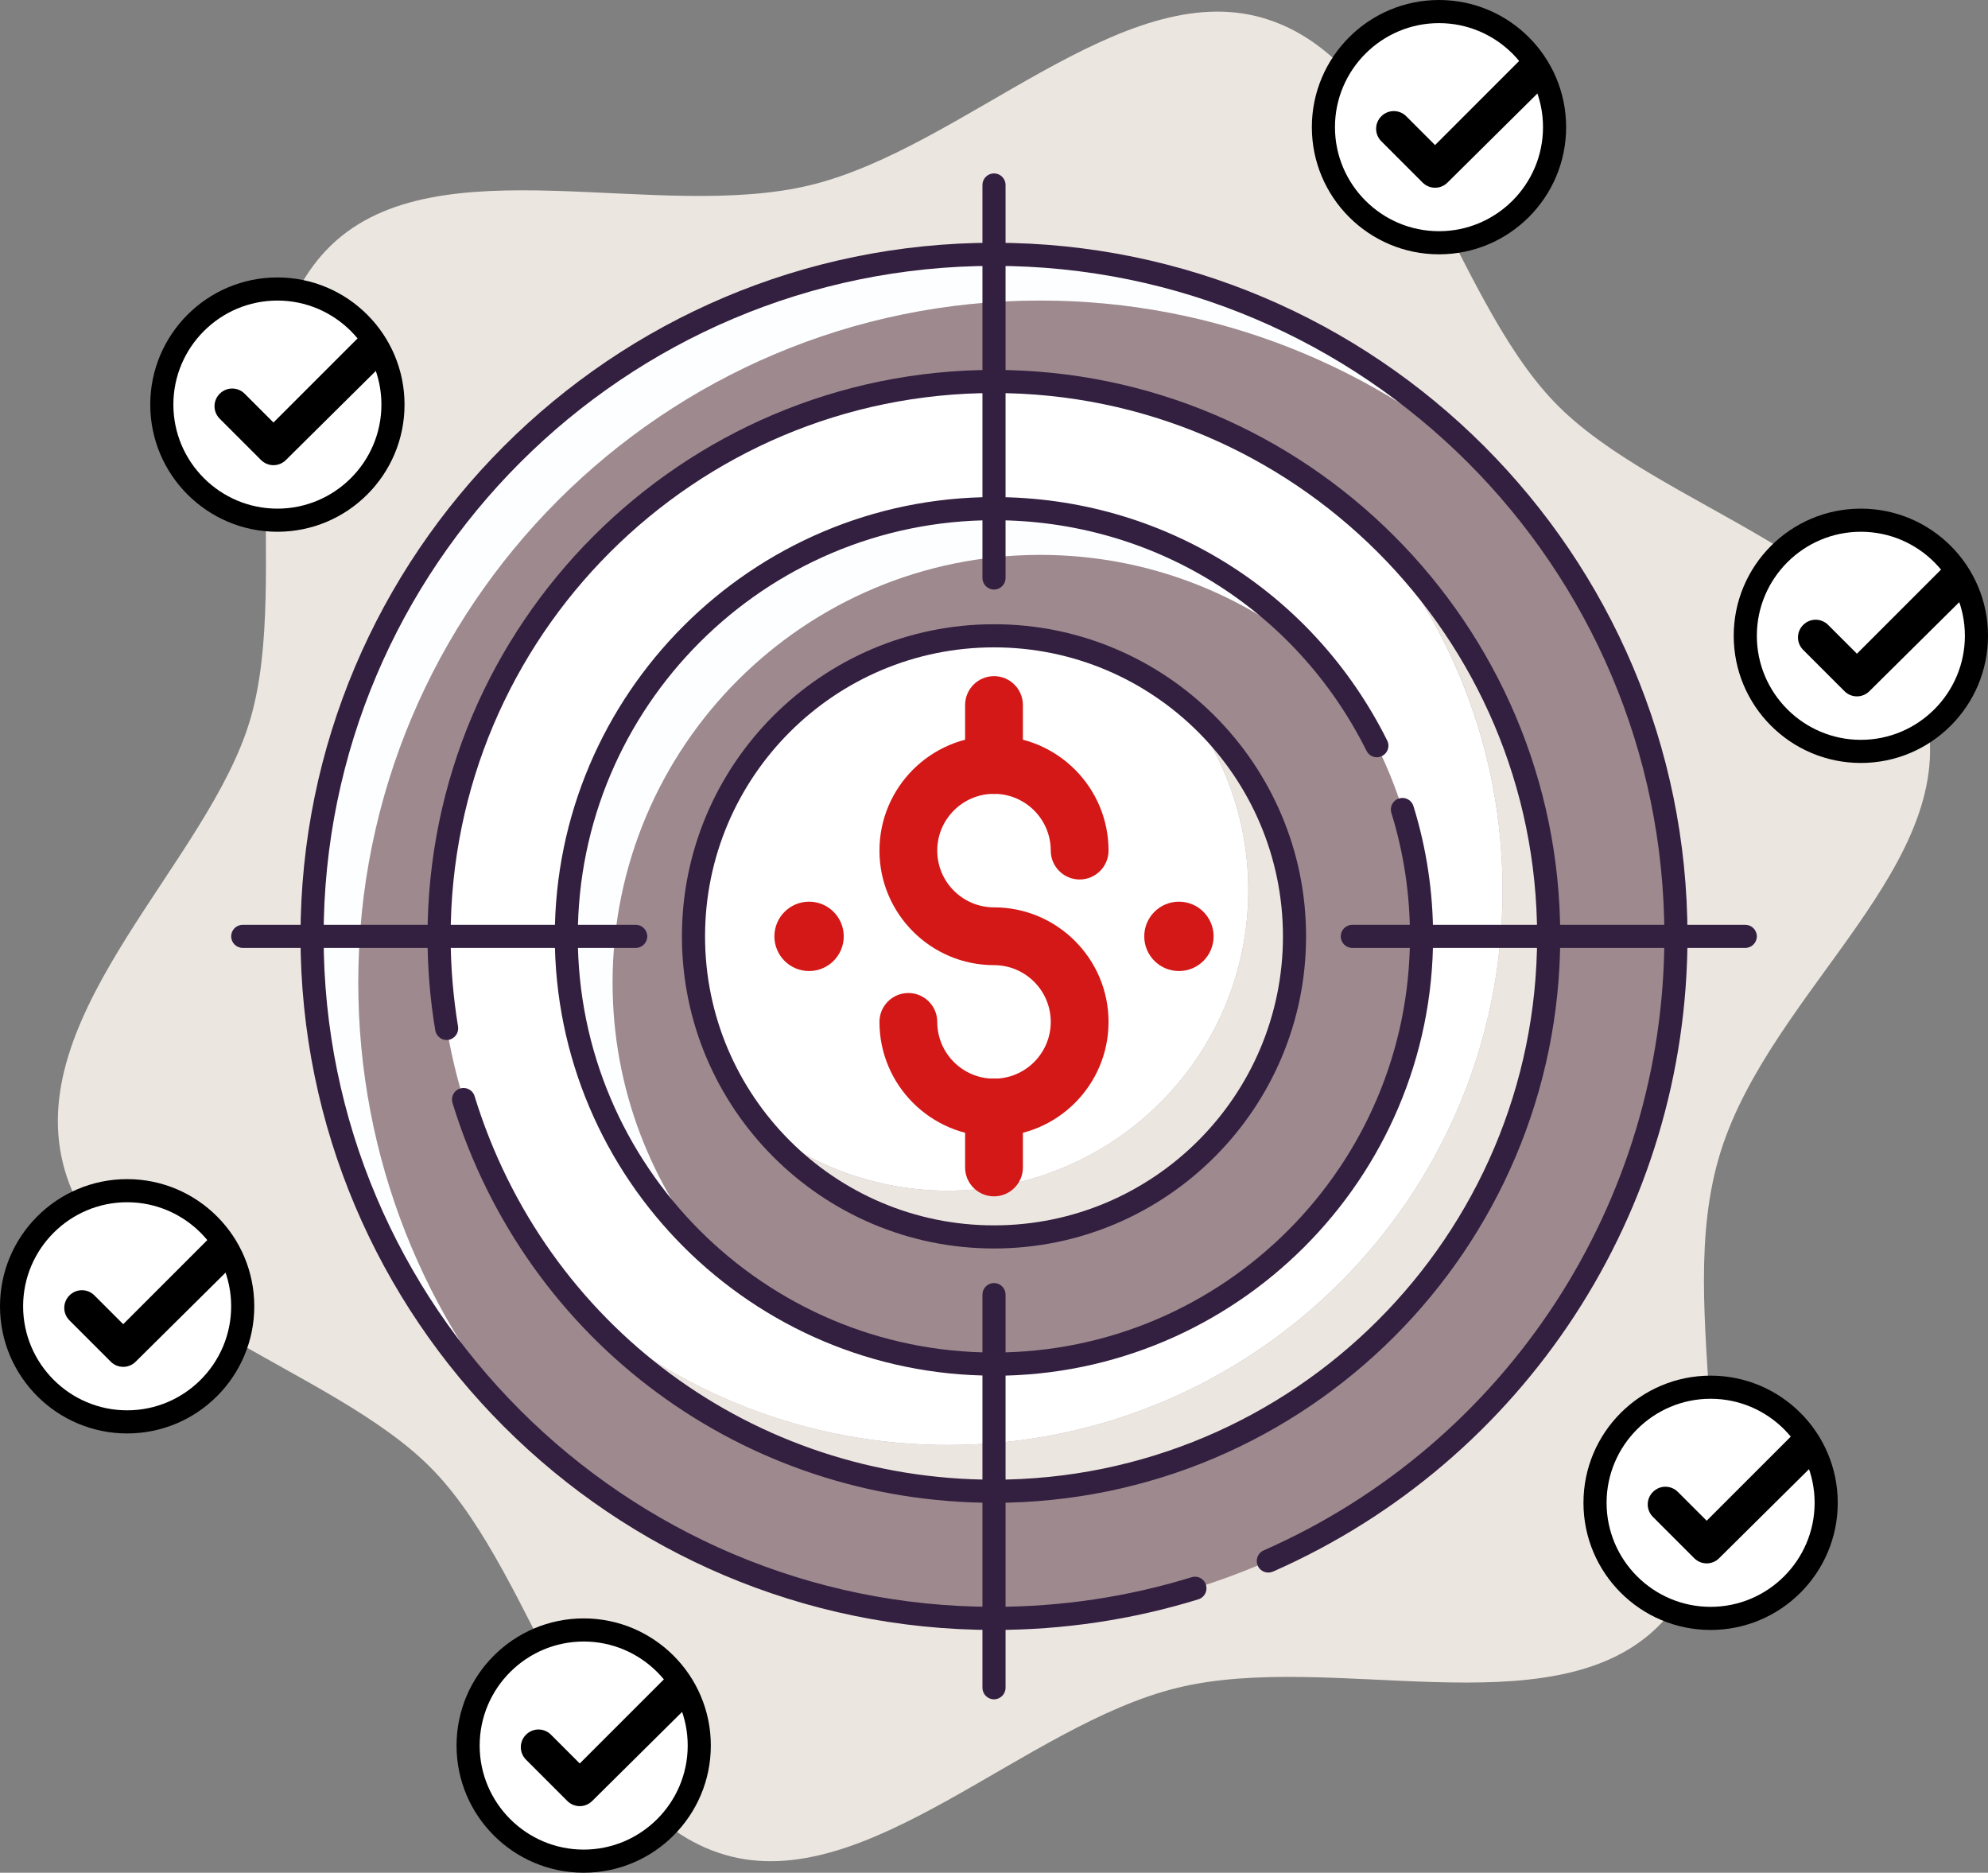<?xml version="1.0" encoding="UTF-8"?>
<svg id="Ebene_2" data-name="Ebene 2" xmlns="http://www.w3.org/2000/svg" viewBox="0 0 172 162">
  <rect x="0" y="0" width="172" height="162" fill="#808080" stroke="none"/>
  <g id="Layer_1" data-name="Layer 1">
    <g>
      <path d="M166.57,61.4c3.24,13.24-13.23,24.13-17.68,38.16-4.57,14.4,3.91,32.2-5.58,41.28-9.2,8.8-28.16,1.93-41.43,5.16-13.27,3.23-26.93,18.03-39.16,14.45-12.61-3.69-16.1-23.75-25.19-33.22-8.81-9.19-28.85-13.38-32.09-26.62-3.24-13.24,12.63-26.17,16.21-38.37,3.7-12.59-2.45-31.99,7.05-41.07,9.2-8.79,28.16-1.93,41.43-5.16,13.27-3.23,26.93-18.03,39.16-14.45,12.61,3.69,16.1,23.75,25.19,33.22,8.81,9.19,28.85,13.38,32.09,26.62Z" style="fill: #ece6e0; stroke-width: 0px;"/>
      <path d="M90,26c15.27,0,29.19,5.81,39.67,15.33-10.79-11.88-26.36-19.33-43.67-19.33-32.58,0-59,26.42-59,59,0,17.31,7.46,32.88,19.33,43.67-9.52-10.48-15.33-24.4-15.33-39.67,0-32.58,26.42-59,59-59Z" style="fill: #fdfeff; stroke-width: 0px;"/>
      <path d="M145,81c0-15.27-5.8-29.19-15.33-39.67-10.48-9.52-24.4-15.33-39.67-15.33-32.58,0-59,26.42-59,59,0,15.27,5.8,29.19,15.33,39.67,10.48,9.52,24.4,15.33,39.67,15.33,32.58,0,59-26.42,59-59Z" style="fill: #9d898e; stroke-width: 0px;"/>
      <path d="M86,141c-33.08,0-60-26.92-60-60s26.92-60,60-60,60,26.92,60,60c0,23.79-14.08,45.36-35.86,54.95-.51.22-1.1,0-1.32-.51-.22-.5,0-1.1.51-1.32,21.06-9.27,34.67-30.12,34.67-53.12,0-31.98-26.02-58-58-58s-58,26.02-58,58,26.02,58,58,58c5.83,0,11.58-.86,17.09-2.56.53-.17,1.09.13,1.25.66.16.53-.13,1.09-.66,1.25-5.7,1.76-11.65,2.65-17.67,2.65Z" style="fill: #331f3f; stroke-width: 0px;"/>
      <path d="M117.88,45.12c7.54,8.48,12.12,19.64,12.12,31.88,0,26.51-21.49,48-48,48-12.24,0-23.4-4.59-31.88-12.12,8.79,9.89,21.6,16.12,35.88,16.12,26.51,0,48-21.49,48-48,0-14.27-6.24-27.08-16.12-35.88Z" style="fill: #ece6e0; stroke-width: 0px;"/>
      <path d="M130,77c0-12.24-4.59-23.4-12.12-31.88-8.48-7.54-19.64-12.12-31.88-12.12-26.51,0-48,21.49-48,48,0,12.24,4.59,23.4,12.12,31.88,8.48,7.54,19.64,12.12,31.88,12.12,26.51,0,48-21.49,48-48Z" style="fill: #fff; stroke-width: 0px;"/>
      <path d="M86,130c-21.66,0-40.49-13.9-46.85-34.59-.16-.53.13-1.09.66-1.25.53-.16,1.09.13,1.25.66,6.1,19.85,24.15,33.18,44.93,33.18,25.92,0,47-21.08,47-47s-21.08-47-47-47-47,21.08-47,47c0,2.62.22,5.24.64,7.8.09.54-.28,1.06-.82,1.15-.54.1-1.06-.28-1.15-.82-.45-2.67-.67-5.41-.67-8.13,0-27.02,21.98-49,49-49s49,21.98,49,49-21.98,49-49,49Z" style="fill: #331f3f; stroke-width: 0px;"/>
      <path d="M90,48c9.2,0,17.61,3.37,24.08,8.92-6.79-7.91-16.84-12.92-28.08-12.92-20.43,0-37,16.57-37,37,0,11.24,5.01,21.29,12.92,28.08-5.56-6.47-8.92-14.88-8.92-24.08,0-20.43,16.57-37,37-37Z" style="fill: #fdfeff; stroke-width: 0px;"/>
      <path d="M123,81c0-9.2-3.37-17.61-8.92-24.08-6.47-5.56-14.88-8.92-24.08-8.92-20.43,0-37,16.57-37,37,0,9.2,3.37,17.61,8.92,24.08,6.47,5.56,14.88,8.92,24.08,8.92,20.43,0,37-16.57,37-37Z" style="fill: #9d898e; stroke-width: 0px;"/>
      <path d="M86,119c-20.95,0-38-17.05-38-38s17.05-38,38-38c14.51,0,27.54,8.07,34.02,21.06.25.49.05,1.09-.45,1.34-.5.25-1.09.05-1.34-.45-6.14-12.31-18.49-19.95-32.24-19.95-19.85,0-36,16.15-36,36s16.15,36,36,36,36-16.15,36-36c0-3.64-.54-7.24-1.61-10.68-.16-.53.13-1.09.66-1.25.53-.16,1.09.13,1.25.66,1.13,3.64,1.7,7.43,1.7,11.28,0,20.95-17.05,38-38,38Z" style="fill: #331f3f; stroke-width: 0px;"/>
      <path d="M151,82h-34c-.55,0-1-.45-1-1s.45-1,1-1h34c.55,0,1,.45,1,1s-.45,1-1,1Z" style="fill: #331f3f; stroke-width: 0px;"/>
      <path d="M55,82H21c-.55,0-1-.45-1-1s.45-1,1-1h34c.55,0,1,.45,1,1s-.45,1-1,1Z" style="fill: #331f3f; stroke-width: 0px;"/>
      <path d="M86,147c-.55,0-1-.45-1-1v-34.01c0-.55.45-1,1-1s1,.45,1,1v34.01c0,.55-.45,1-1,1Z" style="fill: #331f3f; stroke-width: 0px;"/>
      <path d="M86,51c-.55,0-1-.45-1-1V16c0-.55.45-1,1-1s1,.45,1,1v34c0,.55-.45,1-1,1Z" style="fill: #331f3f; stroke-width: 0px;"/>
      <path d="M102.27,60.73c3.58,4.45,5.73,10.11,5.73,16.27,0,14.36-11.64,26-26,26-6.16,0-11.82-2.15-16.27-5.73,4.77,5.93,12.07,9.73,20.27,9.73,14.36,0,26-11.64,26-26,0-8.2-3.8-15.51-9.73-20.27Z" style="fill: #ece6e0; stroke-width: 0px;"/>
      <path d="M108,77c0-6.16-2.15-11.82-5.73-16.27-4.46-3.58-10.11-5.73-16.27-5.73-14.36,0-26,11.64-26,26,0,6.16,2.15,11.82,5.73,16.27,4.46,3.58,10.11,5.73,16.27,5.73,14.36,0,26-11.64,26-26Z" style="fill: #fff; stroke-width: 0px;"/>
      <circle cx="102" cy="81" r="3" style="fill: #d41817; stroke-width: 0px;"/>
      <circle cx="70" cy="81" r="3" style="fill: #d41817; stroke-width: 0px;"/>
      <path d="M86,108c-14.89,0-27-12.11-27-27s12.11-27,27-27,27,12.11,27,27-12.11,27-27,27ZM86,56c-13.79,0-25,11.21-25,25s11.21,25,25,25,25-11.21,25-25-11.21-25-25-25Z" style="fill: #331f3f; stroke-width: 0px;"/>
      <path d="M86,98.31c-5.46,0-9.91-4.44-9.91-9.91,0-1.38,1.12-2.5,2.5-2.5s2.5,1.12,2.5,2.5c0,2.71,2.2,4.91,4.91,4.91s4.91-2.2,4.91-4.91-2.2-4.91-4.91-4.91c-5.46,0-9.91-4.44-9.91-9.91s4.44-9.91,9.91-9.91,9.91,4.44,9.91,9.91c0,1.38-1.12,2.5-2.5,2.5s-2.5-1.12-2.5-2.5c0-2.71-2.2-4.91-4.91-4.91s-4.91,2.2-4.91,4.91,2.2,4.91,4.91,4.91c5.46,0,9.91,4.44,9.91,9.91s-4.44,9.91-9.91,9.91Z" style="fill: #d41817; stroke-width: 0px;"/>
      <path d="M86,103.49c-1.38,0-2.5-1.12-2.5-2.5v-5.19c0-1.38,1.12-2.5,2.5-2.5s2.5,1.12,2.5,2.5v5.19c0,1.38-1.12,2.5-2.5,2.5Z" style="fill: #d41817; stroke-width: 0px;"/>
      <path d="M86,68.68c-1.38,0-2.5-1.12-2.5-2.5v-5.19c0-1.38,1.12-2.5,2.5-2.5s2.5,1.12,2.5,2.5v5.19c0,1.38-1.12,2.5-2.5,2.5Z" style="fill: #d41817; stroke-width: 0px;"/>
      <circle cx="50.5" cy="151" r="10" style="fill: #fff; stroke-width: 0px;"/>
      <path d="M50.5,162c-6.07,0-11-4.93-11-11s4.93-11,11-11,11,4.93,11,11-4.93,11-11,11ZM50.5,142c-4.96,0-9,4.04-9,9s4.04,9,9,9,9-4.04,9-9-4.04-9-9-9Z" style="fill: #000001; stroke-width: 0px;"/>
      <path d="M58.15,144.56l-7.99,7.99-2.49-2.49c-.6-.6-1.56-.6-2.16,0-.6.6-.6,1.56,0,2.16l3.57,3.57c.3.3.69.45,1.08.45s.78-.15,1.08-.45l8.56-8.48-1.65-2.75Z" style="fill: #000001; stroke-width: 0px;"/>
      <circle cx="148" cy="130" r="10" style="fill: #fff; stroke-width: 0px;"/>
      <path d="M148,141c-6.07,0-11-4.93-11-11s4.93-11,11-11,11,4.93,11,11-4.93,11-11,11ZM148,121c-4.96,0-9,4.04-9,9s4.04,9,9,9,9-4.04,9-9-4.04-9-9-9Z" style="fill: #000001; stroke-width: 0px;"/>
      <path d="M155.65,123.56l-7.99,7.99-2.49-2.49c-.6-.6-1.56-.6-2.16,0-.6.6-.6,1.56,0,2.16l3.57,3.57c.3.3.69.45,1.08.45s.78-.15,1.08-.45l8.56-8.48-1.65-2.75Z" style="fill: #000001; stroke-width: 0px;"/>
      <circle cx="161" cy="55" r="10" style="fill: #fff; stroke-width: 0px;"/>
      <path d="M161,66c-6.07,0-11-4.93-11-11s4.93-11,11-11,11,4.93,11,11-4.93,11-11,11ZM161,46c-4.96,0-9,4.04-9,9s4.04,9,9,9,9-4.04,9-9-4.04-9-9-9Z" style="fill: #000001; stroke-width: 0px;"/>
      <path d="M168.65,48.56l-7.99,7.99-2.49-2.49c-.6-.6-1.56-.6-2.16,0-.6.6-.6,1.56,0,2.16l3.57,3.57c.3.3.69.45,1.08.45s.78-.15,1.08-.45l8.56-8.48-1.65-2.75Z" style="fill: #000001; stroke-width: 0px;"/>
      <circle cx="124.5" cy="11" r="10" style="fill: #fff; stroke-width: 0px;"/>
      <path d="M124.5,22c-6.07,0-11-4.93-11-11S118.43,0,124.5,0s11,4.93,11,11-4.93,11-11,11ZM124.5,2c-4.96,0-9,4.04-9,9s4.04,9,9,9,9-4.04,9-9-4.04-9-9-9Z" style="fill: #000001; stroke-width: 0px;"/>
      <path d="M132.15,4.56l-7.99,7.99-2.49-2.49c-.6-.6-1.56-.6-2.16,0-.6.6-.6,1.56,0,2.16l3.57,3.57c.3.3.69.45,1.08.45s.78-.15,1.08-.45l8.56-8.48-1.65-2.75Z" style="fill: #000001; stroke-width: 0px;"/>
      <circle cx="24" cy="35" r="10" style="fill: #fff; stroke-width: 0px;"/>
      <path d="M24,46c-6.07,0-11-4.93-11-11s4.93-11,11-11,11,4.93,11,11-4.93,11-11,11ZM24,26c-4.96,0-9,4.04-9,9s4.04,9,9,9,9-4.04,9-9-4.04-9-9-9Z" style="fill: #000001; stroke-width: 0px;"/>
      <path d="M31.65,28.56l-7.99,7.99-2.49-2.49c-.6-.6-1.56-.6-2.16,0-.6.6-.6,1.56,0,2.16l3.57,3.57c.3.3.69.45,1.08.45s.78-.15,1.08-.45l8.56-8.48-1.65-2.75Z" style="fill: #000001; stroke-width: 0px;"/>
      <circle cx="11" cy="113" r="10" style="fill: #fff; stroke-width: 0px;"/>
      <path d="M11,124c-6.07,0-11-4.93-11-11s4.93-11,11-11,11,4.93,11,11-4.93,11-11,11ZM11,104c-4.96,0-9,4.04-9,9s4.04,9,9,9,9-4.04,9-9-4.04-9-9-9Z" style="fill: #000001; stroke-width: 0px;"/>
      <path d="M18.65,106.56l-7.99,7.99-2.49-2.49c-.6-.6-1.56-.6-2.16,0-.6.6-.6,1.56,0,2.16l3.57,3.57c.3.3.69.45,1.08.45s.78-.15,1.08-.45l8.56-8.48-1.65-2.75Z" style="fill: #000001; stroke-width: 0px;"/>
    </g>
  </g>
</svg>